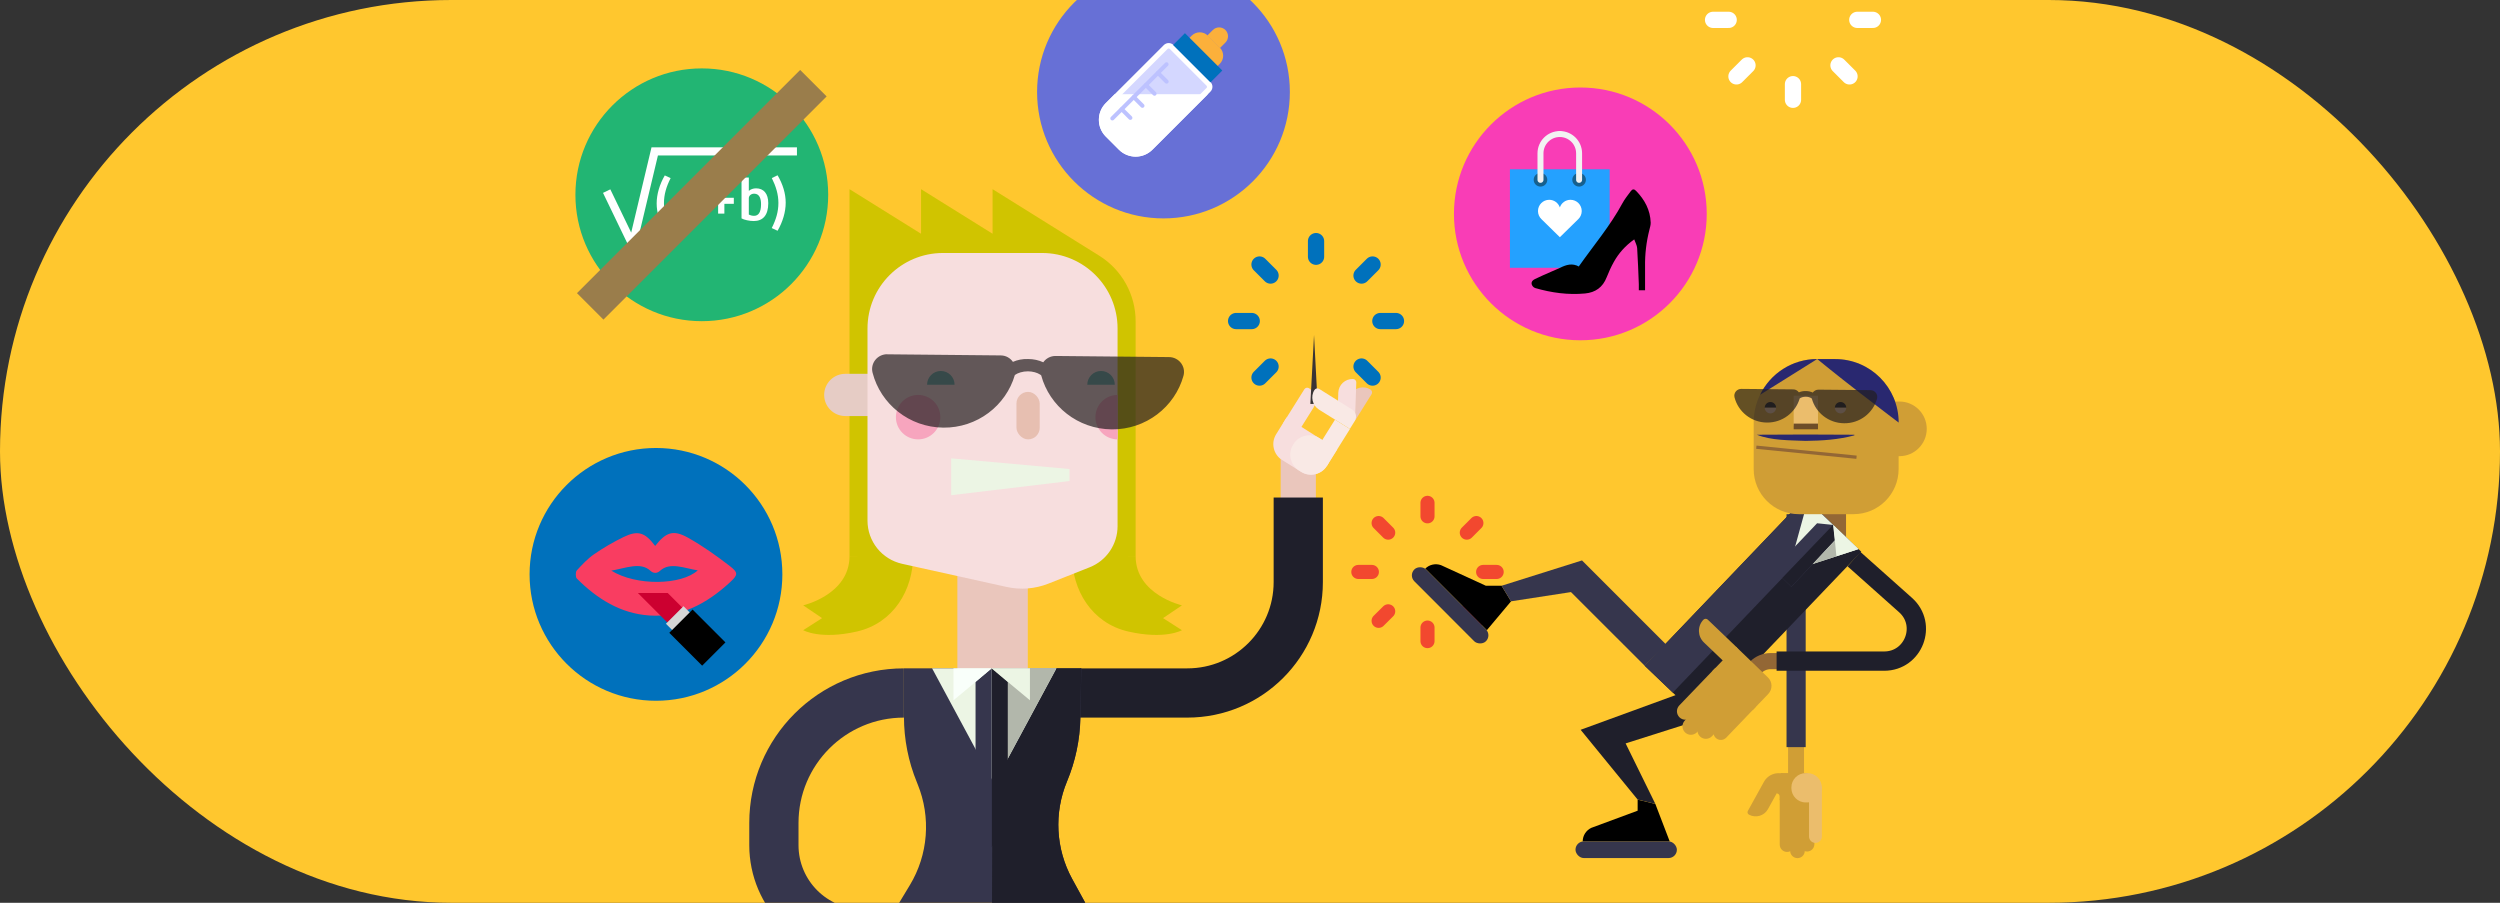 <?xml version="1.0" encoding="utf-8"?>
<svg xmlns="http://www.w3.org/2000/svg" xmlns:xlink="http://www.w3.org/1999/xlink" viewBox="0 0 360 130">
  <rect x="0" y="0" width="360" height="130" fill="#333333" stroke="none"/>
  <defs>
    <style>
      .cls-1 {
        stroke-width: 1.17px;
      }

      .cls-1, .cls-2, .cls-3, .cls-4, .cls-5, .cls-6, .cls-7, .cls-8, .cls-9, .cls-10, .cls-11, .cls-12, .cls-13, .cls-14, .cls-15, .cls-16 {
        fill: none;
      }

      .cls-1, .cls-5, .cls-6, .cls-7, .cls-8, .cls-9, .cls-10, .cls-11, .cls-12, .cls-13, .cls-16 {
        stroke-miterlimit: 10;
      }

      .cls-1, .cls-6 {
        stroke: #fff;
      }

      .cls-17 {
        clip-path: url(#clippath);
      }

      .cls-2, .cls-18, .cls-19, .cls-20, .cls-21, .cls-22, .cls-23, .cls-24, .cls-25, .cls-26, .cls-27, .cls-28, .cls-29, .cls-30, .cls-31, .cls-32, .cls-33, .cls-34, .cls-35, .cls-36, .cls-37, .cls-38, .cls-39, .cls-40, .cls-41, .cls-42, .cls-43, .cls-44, .cls-45, .cls-46, .cls-47, .cls-48, .cls-49, .cls-50, .cls-51, .cls-52, .cls-53, .cls-54 {
        stroke-width: 0px;
      }

      .cls-3 {
        stroke-width: 2.32px;
      }

      .cls-3, .cls-4, .cls-14, .cls-15 {
        stroke-linejoin: round;
      }

      .cls-3, .cls-10 {
        stroke: #936735;
      }

      .cls-18 {
        fill: #231f20;
        opacity: .7;
      }

      .cls-4 {
        stroke: #d09e35;
        stroke-width: 2.3px;
      }

      .cls-5 {
        stroke: #0071bc;
      }

      .cls-5, .cls-6 {
        stroke-width: 2.34px;
      }

      .cls-5, .cls-6, .cls-8, .cls-9, .cls-13 {
        stroke-linecap: round;
      }

      .cls-7 {
        stroke: #eac6bc;
        stroke-width: 5.07px;
      }

      .cls-8 {
        stroke: #f2f2f2;
        stroke-width: .86px;
      }

      .cls-9 {
        stroke: #f2482f;
        stroke-width: 2.03px;
      }

      .cls-10 {
        stroke-width: .47px;
      }

      .cls-11, .cls-12 {
        stroke-width: 7.09px;
      }

      .cls-11, .cls-15 {
        stroke: #36364d;
      }

      .cls-12, .cls-14 {
        stroke: #1f1f2b;
      }

      .cls-13 {
        stroke: #bdc2ff;
        stroke-width: .59px;
      }

      .cls-20 {
        fill: #f7dede;
      }

      .cls-21 {
        fill: #f93db6;
      }

      .cls-22 {
        fill: #f93d61;
      }

      .cls-23 {
        fill: #f7a5be;
      }

      .cls-24 {
        fill: #f9fffa;
      }

      .cls-25 {
        fill: #f9e9e5;
      }

      .cls-26 {
        fill: #24a1ff;
      }

      .cls-27 {
        fill: #292870;
      }

      .cls-28 {
        fill: #6e4d28;
      }

      .cls-29 {
        fill: #3a3435;
      }

      .cls-30 {
        fill: #1a1a1a;
      }

      .cls-31 {
        fill: #36364d;
      }

      .cls-32 {
        fill: #22b573;
      }

      .cls-33 {
        fill: #1f1f2b;
      }

      .cls-34 {
        fill: #16608e;
      }

      .cls-35 {
        fill: #d09e35;
      }

      .cls-36 {
        fill: #d0c400;
      }

      .cls-37 {
        fill: #cc0030;
      }

      .cls-38 {
        fill: #d6d6d6;
      }

      .cls-39 {
        fill: #d4d7ff;
      }

      .cls-40 {
        fill: #b2b7ab;
      }

      .cls-41 {
        fill: #936735;
      }

      .cls-42 {
        fill: #64b0aa;
      }

      .cls-43 {
        fill: #f2b14f;
      }

      .cls-44 {
        fill: #fff;
      }

      .cls-45 {
        fill: #fbb03b;
      }

      .cls-46 {
        fill: #e6ccc5;
      }

      .cls-47 {
        fill: #ecf5e4;
      }

      .cls-48 {
        fill: #ffc72e;
      }

      .cls-49 {
        fill: #ebbd6c;
      }

      .cls-50 {
        fill: #e8c3a1;
      }

      .cls-51 {
        fill: #eac6bc;
      }

      .cls-52 {
        fill: #e7bfb1;
      }

      .cls-53 {
        fill: #6770d6;
      }

      .cls-54 {
        fill: #0071bc;
      }

      .cls-14 {
        stroke-width: 2.78px;
      }

      .cls-15 {
        stroke-width: 2.76px;
      }

      .cls-16 {
        stroke: #9a7d4b;
        stroke-width: 5.39px;
      }
    </style>
    <clipPath id="clippath">
      <rect class="cls-2" x="70" width="260" height="130"/>
    </clipPath>
  </defs>
  <g id="Calque_1" data-name="Calque 1">
    <rect class="cls-48" x="0" y="0" width="360" height="130" rx="65" ry="65"/>
  </g>
  <g id="Calque_2" data-name="Calque 2">
    <g class="cls-17">
      <g>
        <g>
          <path class="cls-21" d="m245.77,30.8c0,10.05-8.15,18.2-18.2,18.2-10.05,0-18.2-8.15-18.2-18.2s8.15-18.2,18.2-18.2,18.2,8.15,18.2,18.2Z"/>
          <g>
            <g>
              <rect class="cls-26" x="217.43" y="24.38" width="14.36" height="14.18"/>
              <g>
                <path class="cls-34" d="m221.83,24.91c-.54,0-.98.44-.98.98s.44.98.98.98.98-.44.98-.98-.44-.98-.98-.98Z"/>
                <path class="cls-34" d="m227.39,24.91c-.54,0-.98.44-.98.98s.44.98.98.98.98-.44.98-.98-.44-.98-.98-.98Z"/>
              </g>
              <path class="cls-8" d="m224.61,19.3h0c1.53,0,2.78,1.24,2.78,2.78v3.82"/>
              <path class="cls-8" d="m224.61,19.3h0c-1.53,0-2.78,1.24-2.78,2.78v3.82"/>
              <path class="cls-44" d="m227.77,30.39c0-.9-.73-1.62-1.62-1.62-.71,0-1.32.46-1.53,1.1-.22-.64-.82-1.1-1.53-1.1-.9,0-1.62.73-1.62,1.62,0,.46.19.87.49,1.16h0l2.66,2.61,2.66-2.61h0c.3-.29.49-.71.49-1.16Z"/>
            </g>
            <path class="cls-19" d="m227.36,38.35c2.14-3.04,4.53-5.85,6.28-9.1.33-.62.79-1.16,1.2-1.73.23-.31.48-.33.76-.03,1.24,1.28,2.04,2.75,2.1,4.57.01.33-.1.68-.18,1.01-.45,1.76-.66,3.54-.63,5.36.01,1.11,0,2.22,0,3.37h-.9c0-.3.01-.59,0-.88-.07-1.73-.13-3.47-.24-5.2-.03-.39-.25-.77-.42-1.25-1.32.95-2.25,2.01-2.95,3.27-.39.7-.72,1.44-1.02,2.19-.56,1.44-1.62,2.19-3.11,2.33-2.44.23-4.83-.1-7.18-.78-.14-.04-.28-.15-.36-.26-.3-.4-.19-.79.33-1.04.75-.37,1.53-.7,2.3-1.04.44-.2.89-.37,1.32-.58.88-.44,1.76-.71,2.72-.17Z"/>
          </g>
        </g>
        <g>
          <circle class="cls-32" cx="101.06" cy="28.05" r="18.2"/>
          <g>
            <g>
              <path class="cls-44" d="m95.73,25.26l.84.39c-.62,1.22-.96,2.37-.96,3.61s.35,2.38.95,3.59l-.83.4c-.76-1.29-1.17-2.63-1.17-3.95s.42-2.75,1.17-4.04Z"/>
              <path class="cls-44" d="m100.95,30.85l.08.85h-.91l-.06-.47h-.04c-.27.39-.72.58-1.21.58-1.25,0-1.73-.88-1.73-2.15,0-1.55.78-2.54,2.3-2.54.29,0,.94.07,1.57.31v3.42Zm-1.04-2.84c-.13-.06-.39-.11-.66-.11-.84,0-1.12.79-1.12,1.74,0,.73.18,1.43.92,1.43.55,0,.87-.39.87-.77v-2.29Z"/>
              <path class="cls-44" d="m103.41,27.06h.9v1.42h1.36v.87h-1.36v1.41h-.9v-1.41h-1.36v-.87h1.36v-1.42Z"/>
              <path class="cls-44" d="m106.78,25.56h1.05v1.93c.25-.23.63-.37,1.04-.37,1.1,0,1.76.76,1.76,2.14,0,1.72-.76,2.57-2.09,2.57-.62,0-1.39-.17-1.76-.38v-5.89Zm1.05,5.34c.17.09.46.18.75.18.62,0,1.01-.47,1.01-1.68,0-.69-.17-1.51-.99-1.51-.41,0-.77.26-.77.66v2.35Z"/>
              <path class="cls-44" d="m111.97,33.23l-.84-.39c.62-1.22.96-2.37.96-3.61s-.35-2.38-.95-3.59l.83-.4c.76,1.29,1.17,2.63,1.17,3.95s-.42,2.75-1.17,4.04Z"/>
            </g>
            <polyline class="cls-1" points="87.36 27.52 91.08 35.23 94.28 21.8 114.76 21.8"/>
          </g>
          <line class="cls-16" x1="117.13" y1="11.98" x2="84.99" y2="44.12"/>
        </g>
        <g>
          <circle class="cls-53" cx="167.54" cy="13.25" r="18.2"/>
          <g>
            <g>
              <path class="cls-39" d="m163.53,22.16c-.81,0-1.56-.31-2.13-.88l-1.89-1.89c-.57-.57-.88-1.33-.88-2.13s.31-1.56.88-2.13l8.36-8.36c.11-.11.26-.17.42-.17s.31.06.42.17l5.31,5.31c.23.23.23.61,0,.84l-8.36,8.36c-.57.57-1.33.88-2.13.88Z"/>
              <path class="cls-44" d="m168.29,6.98s.1.01.15.06l5.31,5.31s.06.11.06.15-.01.1-.06.15l-8.36,8.36c-.5.5-1.15.77-1.86.77s-1.36-.27-1.86-.77l-1.89-1.89c-.5-.5-.77-1.15-.77-1.86s.27-1.36.77-1.86l8.36-8.36s.11-.06.15-.06m0-.78c-.25,0-.51.1-.7.29l-8.36,8.36c-1.33,1.33-1.33,3.49,0,4.82l1.89,1.89c.67.67,1.54,1,2.41,1s1.74-.33,2.41-1l8.36-8.36c.39-.39.39-1.01,0-1.4l-5.31-5.31c-.19-.19-.45-.29-.7-.29h0Z"/>
            </g>
            <path class="cls-44" d="m160.52,13.56l-1.28,1.28c-1.33,1.33-1.33,3.49,0,4.82l1.89,1.89c1.33,1.33,3.49,1.33,4.82,0l7.99-7.99h-13.41Z"/>
            <path class="cls-45" d="m175.12,9.72l-4.05-4.05.53-.53c.65-.65,1.69-.65,2.34,0l1.71,1.71c.65.65.65,1.69,0,2.34l-.53.53Z"/>
            <path class="cls-45" d="m175.66,6.93l-1.81-1.81.8-.8c.5-.5,1.31-.5,1.81,0h0c.5.5.5,1.31,0,1.81l-.8.8Z"/>
            <rect class="cls-54" x="168.67" y="7.11" width="7.61" height="2.41" transform="translate(56.39 -119.52) rotate(45)"/>
            <g>
              <line class="cls-13" x1="167.98" y1="9.26" x2="160.18" y2="17.05"/>
              <line class="cls-13" x1="166.75" y1="10.51" x2="167.99" y2="11.75"/>
              <line class="cls-13" x1="165.01" y1="12.25" x2="166.25" y2="13.49"/>
              <line class="cls-13" x1="163.27" y1="13.99" x2="164.51" y2="15.23"/>
              <line class="cls-13" x1="161.53" y1="15.73" x2="162.77" y2="16.97"/>
            </g>
          </g>
        </g>
        <g>
          <g>
            <line class="cls-5" x1="178" y1="46.23" x2="180.25" y2="46.23"/>
            <line class="cls-5" x1="198.77" y1="46.23" x2="201.02" y2="46.23"/>
          </g>
          <line class="cls-5" x1="189.51" y1="34.72" x2="189.51" y2="36.97"/>
          <g>
            <line class="cls-5" x1="197.65" y1="38.09" x2="196.06" y2="39.68"/>
            <line class="cls-5" x1="182.96" y1="52.78" x2="181.37" y2="54.37"/>
          </g>
          <g>
            <line class="cls-5" x1="197.65" y1="54.37" x2="196.06" y2="52.78"/>
            <line class="cls-5" x1="182.96" y1="39.68" x2="181.37" y2="38.09"/>
          </g>
        </g>
        <g>
          <g>
            <line class="cls-6" x1="246.68" y1="2.86" x2="248.93" y2="2.86"/>
            <line class="cls-6" x1="267.45" y1="2.86" x2="269.7" y2="2.86"/>
          </g>
          <line class="cls-6" x1="258.19" y1="12.12" x2="258.19" y2="14.37"/>
          <line class="cls-6" x1="251.64" y1="9.41" x2="250.05" y2="11"/>
          <line class="cls-6" x1="266.33" y1="11" x2="264.74" y2="9.41"/>
        </g>
        <g>
          <g>
            <g>
              <line class="cls-9" x1="195.6" y1="82.36" x2="197.55" y2="82.36"/>
              <line class="cls-9" x1="213.57" y1="82.36" x2="215.52" y2="82.36"/>
            </g>
            <g>
              <line class="cls-9" x1="205.56" y1="72.41" x2="205.56" y2="74.35"/>
              <line class="cls-9" x1="205.56" y1="90.37" x2="205.56" y2="92.32"/>
            </g>
            <g>
              <line class="cls-9" x1="212.6" y1="75.32" x2="211.22" y2="76.7"/>
              <line class="cls-9" x1="199.9" y1="88.03" x2="198.52" y2="89.4"/>
            </g>
            <g>
              <line class="cls-9" x1="212.6" y1="89.4" x2="211.22" y2="88.03"/>
              <line class="cls-9" x1="199.9" y1="76.7" x2="198.52" y2="75.32"/>
            </g>
          </g>
          <g>
            <g>
              <line class="cls-4" x1="258.63" y1="107.35" x2="258.63" y2="111.88"/>
              <line class="cls-15" x1="258.64" y1="107.59" x2="258.64" y2="74.04"/>
              <g>
                <g>
                  <g>
                    <path class="cls-35" d="m258.39,115.22v6.4c0,.59-.47,1.06-1.05,1.06h0c-.59,0-1.06-.48-1.06-1.06v-6.4c0-.23.18-.41.4-.41h1.3c.23,0,.41.18.41.41Z"/>
                    <path class="cls-35" d="m259.89,115.22v7.29c0,.59-.47,1.06-1.05,1.06h0c-.59,0-1.06-.48-1.06-1.06v-7.29c0-.23.18-.41.4-.41h1.3c.23,0,.41.18.41.41Z"/>
                    <path class="cls-35" d="m261.27,115.22v6.34c0,.59-.47,1.06-1.05,1.06h0c-.59,0-1.06-.48-1.06-1.06v-6.34c0-.23.18-.41.4-.41h1.3c.23,0,.41.18.41.41Z"/>
                    <path class="cls-35" d="m255.61,110.58h0v5.57c0,1.11-.9,2.02-2.02,2.02h0c-.22,0-.39-.18-.39-.39v-4.79c0-1.33,1.08-2.41,2.41-2.41Z" transform="translate(87.1 -108.82) rotate(28.94)"/>
                  </g>
                  <path class="cls-35" d="m260.3,111.33v3.88s-4.04,0-4.04,0v-.54c0-.23-.19-.42-.42-.42h0s.58-2.93.58-2.93h3.87Z"/>
                </g>
                <path class="cls-49" d="m257.96,113.38v.11c0,1.13.92,2.06,2.05,2.06h.27c1.13,0,2.06-.92,2.06-2.05v-.11c0-1.13-.92-2.06-2.05-2.06h-.27c-1.13,0-2.06.92-2.06,2.05Z"/>
                <path class="cls-49" d="m262.35,113.39v7.06c0,.51-.41.93-.92.93h0c-.51,0-.93-.41-.93-.93v-7.06c0-.2.15-.36.35-.36h1.14c.2,0,.36.16.36.36Z"/>
              </g>
            </g>
            <g>
              <rect class="cls-41" x="261.48" y="73.04" width="4.35" height="4.76"/>
              <g>
                <rect class="cls-33" x="235.72" y="82.05" width="33.42" height="11.21" transform="translate(14.63 209.55) rotate(-46.29)"/>
                <rect class="cls-31" x="233.69" y="82.92" width="33.42" height="5.61" transform="translate(15.41 207.48) rotate(-46.29)"/>
              </g>
              <g>
                <polygon class="cls-47" points="257.49 82.36 257.49 82.36 260.32 72.09 267.62 79.07 257.49 82.36"/>
                <polygon class="cls-31" points="257.97 84.5 255.35 81.99 261.66 75.35 263.98 75.59 263.98 75.59 264.22 77.8 257.97 84.5"/>
                <polygon class="cls-33" points="263.97 75.58 264.21 77.79 257.96 84.49 256.64 83.23 263.97 75.58"/>
                <polygon class="cls-47" points="264.43 80.11 267.62 79.07 263.97 75.58 264.21 77.79 264.43 80.11"/>
                <polygon class="cls-40" points="264.22 77.8 261.03 81.22 264.44 80.11 264.22 77.8"/>
              </g>
              <polygon class="cls-43" points="266.54 79.11 266.54 79.12 266.54 79.12 266.54 79.11"/>
              <g>
                <path class="cls-19" d="m229.15,119.21l6.67-2.47v-1.59s2.55.62,2.55.62l2.07,5.4h-12.53s0-.01,0-.01c0-.84.49-1.59,1.24-1.95Z"/>
                <rect class="cls-31" x="226.87" y="121.16" width="14.6" height="2.4" rx="1.2" ry="1.2"/>
              </g>
              <g>
                <path class="cls-19" d="m207.5,81.38l6.47,2.97h2.26s1.36,2.24,1.36,2.24l-3.49,4.16-8.86-8.87h0c.59-.59,1.47-.78,2.26-.5Z"/>
                <rect class="cls-31" x="207.62" y="79.86" width="2.4" height="14.6" rx="1.2" ry="1.2" transform="translate(-.53 173.05) rotate(-44.96)"/>
              </g>
              <polygon class="cls-31" points="217.58 86.59 226.22 85.26 236.83 95.86 239.9 92.79 227.81 80.7 216.22 84.35 217.58 86.59"/>
              <polygon class="cls-33" points="238.37 115.76 235.82 115.14 227.61 105.09 243.52 99.28 244.93 103.61 234.09 107.05 238.37 115.76"/>
              <g>
                <path class="cls-35" d="m269.15,57.82h4.37c2.17,0,3.93,1.76,3.93,3.93h0c0,2.17-1.76,3.94-3.93,3.94h-4.37v-7.87h0Z"/>
                <path class="cls-35" d="m266.92,74.04h-7.9c-3.58,0-6.49-2.9-6.49-6.49v-6.71c0-5.05,4.09-9.14,9.14-9.14h2.59c5.05,0,9.14,4.09,9.14,9.14v6.71c0,3.58-2.9,6.49-6.49,6.49Z"/>
                <path class="cls-27" d="m261.68,51.7s2.71,2.23,6.17,4.9c3.2,2.47,5.56,4.25,5.56,4.25,0-5.05-4.09-9.14-9.14-9.14h-2.58"/>
                <path class="cls-27" d="m253.45,56.85c1.48-3.05,4.61-5.15,8.23-5.15l-8.23,5.15Z"/>
                <rect class="cls-49" x="258.29" y="56.98" width="3.5" height="4.29"/>
                <rect class="cls-28" x="258.29" y="61" width="3.5" height=".82"/>
                <path class="cls-30" d="m264.22,58.71c0-.45.37-.82.82-.82s.82.37.82.82"/>
                <path class="cls-50" d="m265.86,58.71c0,.45-.37.82-.82.82s-.82-.37-.82-.82"/>
                <path class="cls-30" d="m254.12,58.71c0-.45.37-.82.82-.82s.82.37.82.82"/>
                <path class="cls-50" d="m255.76,58.71c0,.45-.37.82-.82.82s-.82-.37-.82-.82"/>
              </g>
              <path class="cls-18" d="m250.75,56l7.48.07c.34,0,.63.18.81.43.29-.13.63-.2,1-.19.36,0,.7.08,1,.22.18-.25.48-.42.82-.42l7.48.07c.65,0,1.13.62.95,1.24-.57,2.06-2.48,3.56-4.74,3.53-2.24-.02-4.1-1.53-4.65-3.56-.02-.01-.04-.03-.06-.04-.21-.14-.5-.22-.81-.22-.36,0-.67.1-.87.24-.59,2.03-2.49,3.5-4.72,3.48-2.26-.02-4.14-1.56-4.67-3.63-.16-.62.33-1.23.98-1.22Z"/>
              <path class="cls-27" d="m267.04,62.69c-2.34.63-4.68.77-7.03.8-2.27-.1-4.93-.04-7.03-.89,3.5-.04,10.55-.04,14.05,0,0,0,0,.09,0,.09h0Z"/>
              <line class="cls-10" x1="267.34" y1="65.84" x2="252.91" y2="64.4"/>
            </g>
            <g>
              <path class="cls-3" d="m252.86,96.05c.55-.52,1.29-.85,2.11-.85h1.33"/>
              <path class="cls-14" d="m255.83,95.2h15.49c4.25,0,6.25-5.24,3.08-8.07l-7.43-6.62"/>
              <g>
                <g>
                  <path class="cls-35" d="m248.64,97.99l-5.07,5.28c-.47.48-1.23.5-1.72.03h0c-.48-.47-.5-1.23-.03-1.72l5.07-5.28c.18-.19.48-.19.67-.01l1.07,1.03c.19.18.19.48.01.67Z"/>
                  <path class="cls-35" d="m250.14,99.44l-5.77,6c-.47.48-1.23.5-1.72.03h0c-.48-.47-.5-1.23-.03-1.72l5.77-6c.18-.19.48-.19.67-.01l1.07,1.03c.19.18.19.48.01.67Z"/>
                  <path class="cls-35" d="m251.54,100.79l-5.02,5.23c-.47.48-1.23.5-1.72.03h0c-.48-.47-.5-1.23-.03-1.72l5.02-5.23c.18-.19.48-.19.67-.01l1.07,1.03c.19.18.19.48.01.67Z"/>
                  <path class="cls-35" d="m252.75,101.87l-4.18,4.36c-.41.42-1.08.43-1.5.03h0c-.42-.41-.43-1.08-.03-1.5l4.18-4.36c.16-.16.42-.17.58-.01l.94.9c.16.16.17.42.01.58Z"/>
                  <path class="cls-35" d="m249.16,88.57h0v6.37c0,1.27-1.03,2.31-2.31,2.31h0c-.25,0-.45-.2-.45-.45v-5.47c0-1.52,1.23-2.76,2.76-2.76Z" transform="translate(486.16 -21.99) rotate(133.71)"/>
                </g>
                <path class="cls-35" d="m252.38,102.27l2.25-2.34c.64-.67.62-1.74-.05-2.38l-4.61-4.44-3.42,3.56,5.83,5.61Z"/>
              </g>
            </g>
          </g>
        </g>
        <g>
          <circle class="cls-54" cx="94.46" cy="82.71" r="18.2"/>
          <g>
            <path class="cls-22" d="m94.34,78.62c1.56-1.99,2.61-2.38,4.73-1.19,2.11,1.18,4.12,2.61,6.06,4.11,1.21.95,1.13,1.25,0,2.3-3.35,3.09-7.11,5.1-11.62,4.79-4.11-.28-7.5-2.36-10.46-5.34-.18-.18-.18-.94,0-1.14.78-.85,1.58-1.71,2.51-2.35,1.35-.93,2.78-1.76,4.24-2.47,2.06-1,3.08-.67,4.54,1.28Zm-6.3,3.56c3.61,2.23,10.09,2.09,12.44-.05-1.85-.27-4-1.27-5.44.07-.42.39-.95.39-1.37,0-1.43-1.34-3.59-.37-5.64-.03Z"/>
            <g>
              <polygon class="cls-37" points="98.29 87.53 96.14 89.68 91.85 85.39 96.15 85.39 98.29 87.53"/>
              <rect class="cls-38" x="97.05" y="87.86" width="3.58" height="4.76" transform="translate(-34.86 96.32) rotate(-45)"/>
              <rect class="cls-19" x="98.05" y="88.47" width="4.74" height="6.69" transform="translate(-35.51 97.9) rotate(-45)"/>
            </g>
          </g>
        </g>
        <g>
          <line class="cls-7" x1="186.95" y1="65.68" x2="186.95" y2="76.71"/>
          <path class="cls-12" d="m155.52,99.79h15.46c8.82,0,15.97-7.15,15.97-15.97v-12.18"/>
          <g>
            <g>
              <g>
                <g>
                  <path class="cls-31" d="m130.16,96.24h25.55l-.13,7.13c-.06,3.14-.71,6.24-1.92,9.14h0c-1.9,4.55-1.63,9.72.73,14.04l9.6,17.55h-43.03l10.05-16.63c2.66-4.39,3.07-9.79,1.13-14.54l-.11-.28c-1.23-2.99-1.86-6.2-1.86-9.43v-6.99Z"/>
                  <path class="cls-33" d="m142.96,96.24h12.74l-.13,7.13c-.06,3.14-.71,6.24-1.92,9.14h0c-1.9,4.55-1.63,9.72.73,14.04l9.6,17.55h-21.18"/>
                </g>
                <g>
                  <g>
                    <path class="cls-36" d="m122.33,80.08c0,5.56-6.67,7.09-6.67,7.09l2.72,1.84-2.72,1.74s2.44,1.4,7.73.19c5.3-1.21,8.1-6.02,8.1-10.95"/>
                    <path class="cls-36" d="m163.53,80.08c0,5.56,6.67,7.09,6.67,7.09l-2.72,1.84,2.72,1.74s-2.44,1.4-7.73.19c-5.3-1.21-8.1-6.02-8.1-10.95"/>
                  </g>
                  <path class="cls-36" d="m122.33,80.09v-46.43s0-6.42,0-6.42l10.3,6.42v-6.42s10.3,6.42,10.3,6.42v-6.42s15.36,9.58,15.36,9.58c3.26,2.03,5.24,5.6,5.24,9.44v33.83s-41.19,0-41.19,0Z"/>
                  <rect class="cls-51" x="137.86" y="78.29" width="10.14" height="18.98"/>
                  <path class="cls-46" d="m118.66,53.83h3.38c1.68,0,3.04,1.36,3.04,3.04h0c0,1.68-1.36,3.04-3.04,3.04h-3.38v-6.09h0Z" transform="translate(243.76 113.74) rotate(180)"/>
                  <path class="cls-20" d="m124.92,74.99v-27.69c0-6.01,4.87-10.87,10.87-10.87h14.27c6.01,0,10.87,4.87,10.87,10.87v28.47c0,2.61-1.59,4.96-4.02,5.92l-5.93,2.35c-1.92.76-4.02.93-6.03.48l-15.04-3.33c-2.92-.65-4.99-3.23-4.99-6.22Z"/>
                  <rect class="cls-52" x="146.37" y="56.43" width="3.35" height="6.84" rx="1.68" ry="1.68"/>
                  <g>
                    <path class="cls-42" d="m160.53,55.4c0-1.09-.89-1.98-1.98-1.98s-1.98.89-1.98,1.98"/>
                    <path class="cls-42" d="m137.46,55.4c0-1.09-.89-1.98-1.98-1.98s-1.98.89-1.98,1.98"/>
                  </g>
                  <polygon class="cls-47" points="136.97 71.31 154 69.27 154 67.54 136.97 66 136.97 71.31"/>
                  <g>
                    <path class="cls-23" d="m160.94,56.87c-1.77,0-3.2,1.43-3.2,3.2s1.43,3.2,3.2,3.2"/>
                    <circle class="cls-23" cx="132.21" cy="60.07" r="3.2"/>
                  </g>
                  <path class="cls-18" d="m127.78,51.02l16.32.16c.75,0,1.38.38,1.76.93.63-.28,1.37-.44,2.19-.41.78,0,1.54.17,2.18.47.39-.55,1.04-.92,1.79-.91l16.32.16c1.42.01,2.46,1.35,2.08,2.7-1.24,4.48-5.42,7.76-10.34,7.71-4.88-.05-8.95-3.34-10.15-7.78-.04-.03-.08-.07-.13-.1-.45-.3-1.1-.47-1.77-.48-.78,0-1.47.23-1.89.53-1.29,4.42-5.42,7.63-10.3,7.58-4.92-.05-9.03-3.4-10.19-7.91-.35-1.36.71-2.68,2.13-2.66Z"/>
                </g>
              </g>
              <polygon class="cls-47" points="143.17 112.87 143.17 112.87 134.22 96.24 152.12 96.24 143.17 112.87"/>
              <polygon class="cls-40" points="143.17 112.87 143.17 112.87 142.96 96.24 152.12 96.24 143.17 112.87"/>
              <g>
                <polyline class="cls-33" points="142.8 96.24 145.12 98.19 145.12 119.98 142.8 121.92"/>
                <polyline class="cls-31" points="142.8 96.24 140.48 98.19 140.48 119.98 142.8 121.92"/>
                <polygon class="cls-24" points="137.3 100.84 137.3 96.24 142.8 96.24 139.78 98.78 137.3 100.84"/>
                <polygon class="cls-47" points="148.31 100.84 148.31 96.24 142.8 96.24 145.12 98.19 148.31 100.84"/>
              </g>
            </g>
            <path class="cls-11" d="m130.16,99.79h0c-10.34,0-18.72,8.38-18.72,18.72v3.19c0,7.05,5.71,12.76,12.76,12.76h0"/>
          </g>
          <g>
            <path class="cls-20" d="m183.76,62.54l1.5-2.42,7.29,4.6-1.48,2.37c-.78,1.25-2.45,1.64-3.7.86l-2.75-1.71c-1.25-.78-1.64-2.45-.86-3.7Z"/>
            <path class="cls-20" d="m186.36,63.14l2.78-4.43c.6-.95.31-2.21-.64-2.81h0c-.23-.14-.53-.07-.67.15l-2.97,4.74c-.35.56-.18,1.29.38,1.64l1.13.71Z"/>
            <polygon class="cls-29" points="188.69 58.17 189.22 48.23 189.74 58.17 188.69 58.17 188.69 58.17"/>
            <path class="cls-51" d="m192.68,56.9h4.2c.66,0,1.2.54,1.2,1.2v1.34h-3.84c-1.13,0-2.05-.92-2.05-2.05h0c0-.27.22-.49.49-.49Z" transform="translate(347.91 -76.43) rotate(122.02)"/>
            <path class="cls-20" d="m191.52,56.22h4.2c.66,0,1.2.54,1.2,1.2v1.34h-3.84c-1.13,0-2.05-.92-2.05-2.05h0c0-.27.22-.49.49-.49Z" transform="translate(258.21 -134.35) rotate(92.01)"/>
            <path class="cls-25" d="m194.38,61.76l-4.45-2.78c-.95-.6-1.25-1.87-.65-2.82h0c.14-.23.45-.3.68-.16l4.75,2.97c.56.35.73,1.09.38,1.65l-.71,1.14Z"/>
            <path class="cls-25" d="m186.2,64.06l.07-.12c.78-1.25,2.45-1.64,3.7-.86l.31.19c1.25.78,1.64,2.45.86,3.7l-.07.12c-.78,1.25-2.45,1.64-3.7.86l-.31-.19c-1.25-.78-1.64-2.45-.86-3.7Z"/>
            <rect class="cls-25" x="188.51" y="62.48" width="6.27" height="2.54" transform="translate(36.01 192.48) rotate(-57.99)"/>
          </g>
        </g>
      </g>
    </g>
  </g>
</svg>